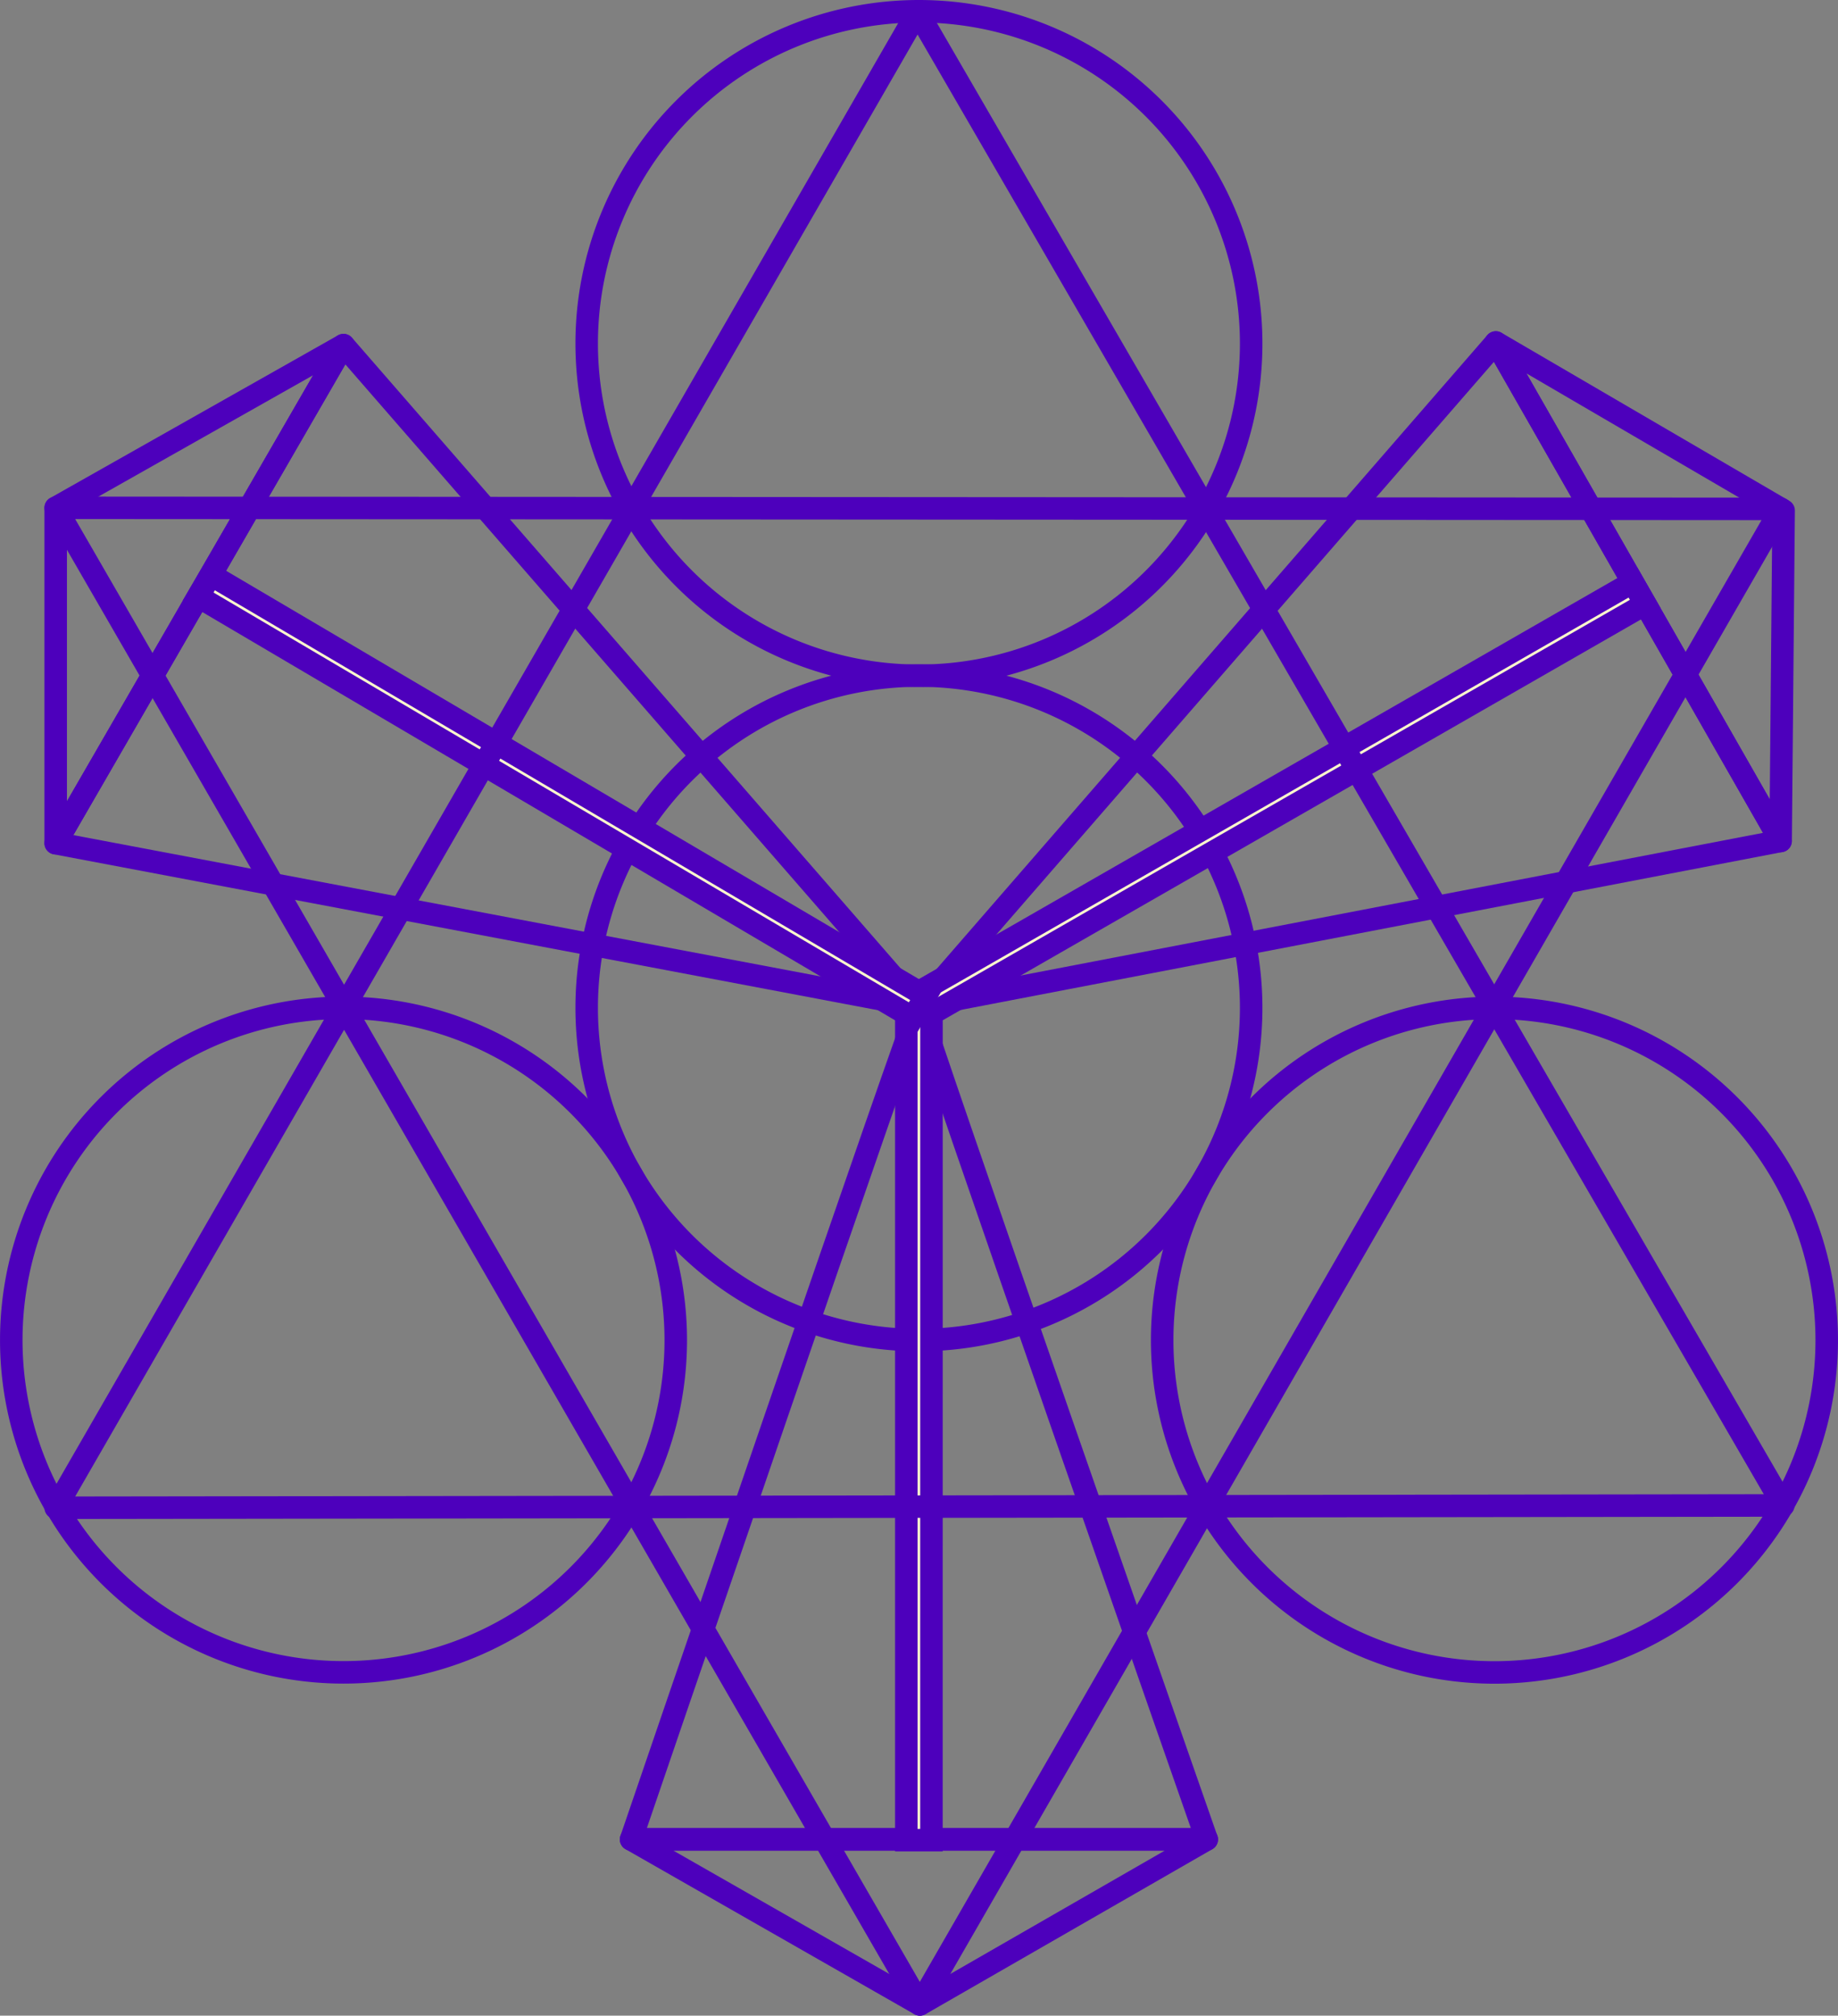 <svg xmlns="http://www.w3.org/2000/svg" width="61.257" height="67.175" viewBox="0 0 61.257 67.175">
  <rect x="0" y="0" width="61.257" height="67.175" fill="#808080" stroke="none"/>
  <g id="Group_211" data-name="Group 211" transform="translate(0.375 0.375)">
    <g id="Group_19" data-name="Group 19" transform="translate(0 0)">
      <path id="Path_67" data-name="Path 67" d="M921.681,659.617a11.073,11.073,0,1,1-11.073-11.074A11.08,11.08,0,0,1,921.681,659.617Z" transform="translate(-880.357 -626.404)" fill="none" stroke="#4d00bc" stroke-linejoin="round" stroke-width="0.75"/>
      <path id="Path_68" data-name="Path 68" d="M921.681,606.722a11.073,11.073,0,1,1-11.073-11.073A11.078,11.078,0,0,1,921.681,606.722Z" transform="translate(-880.357 -595.649)" fill="none" stroke="#4d00bc" stroke-linejoin="round" stroke-width="0.75"/>
      <path id="Path_69" data-name="Path 69" d="M875.865,686.077A11.073,11.073,0,1,1,864.791,675,11.079,11.079,0,0,1,875.865,686.077Z" transform="translate(-853.718 -641.787)" fill="none" stroke="#4d00bc" stroke-linejoin="round" stroke-width="0.75"/>
      <path id="Path_70" data-name="Path 70" d="M967.513,686.077A11.074,11.074,0,1,1,956.439,675,11.079,11.079,0,0,1,967.513,686.077Z" transform="translate(-907.007 -641.786)" fill="none" stroke="#4d00bc" stroke-linejoin="round" stroke-width="0.75"/>
    </g>
    <path id="Path_71" data-name="Path 71" d="M857.257,635.188l57.5.036-28.7,49.841Z" transform="translate(-855.776 -618.639)" fill="none" stroke="#4d00bc" stroke-linejoin="round" stroke-width="0.75"/>
    <path id="Path_72" data-name="Path 72" d="M925.992,644.154l19.228-22.13,9.489,16.612Z" transform="translate(-895.742 -610.985)" fill="none" stroke="#4d00bc" stroke-linejoin="round" stroke-width="0.75"/>
    <path id="Path_73" data-name="Path 73" d="M922.258,702.651H903.074s9.593-28.076,9.592-27.758S922.258,702.651,922.258,702.651Z" transform="translate(-882.416 -641.724)" fill="none" stroke="#4d00bc" stroke-linejoin="round" stroke-width="0.75"/>
    <path id="Path_74" data-name="Path 74" d="M866.849,622.23l-9.592,16.6,28.769,5.442Z" transform="translate(-855.776 -611.104)" fill="none" stroke="#4d00bc" stroke-linejoin="round" stroke-width="0.75"/>
    <path id="Path_75" data-name="Path 75" d="M971.931,622.024l9.592,5.6-.1,11.014Z" transform="translate(-922.453 -610.985)" fill="none" stroke="#4d00bc" stroke-linejoin="round" stroke-width="0.75"/>
    <path id="Path_76" data-name="Path 76" d="M912.7,746.714l9.562-5.5H903.073Z" transform="translate(-882.416 -680.288)" fill="none" stroke="#4d00bc" stroke-linejoin="round" stroke-width="0.75"/>
    <path id="Path_77" data-name="Path 77" d="M857.257,627.653v11.178l9.592-16.6Z" transform="translate(-855.776 -611.104)" fill="none" stroke="#4d00bc" stroke-linejoin="round" stroke-width="0.75"/>
    <g id="Group_20" data-name="Group 20" transform="translate(29.831 19.028)">
      <path id="Path_78" data-name="Path 78" d="M925.827,683.034h-.837V655.252a.42.42,0,0,1,.21-.363l24-13.778.417.726-23.789,13.657Z" transform="translate(-924.99 -641.111)" fill="#fbf8cd" stroke="#4d00bc" stroke-width="0.75"/>
    </g>
    <g id="Group_21" data-name="Group 21" transform="translate(6.228 18.784)">
      <rect id="Rectangle_28" data-name="Rectangle 28" width="0.837" height="27.633" transform="matrix(0.508, -0.862, 0.862, 0.508, 0, 0.721)" fill="#fbf8cd" stroke="#4d00bc" stroke-width="0.75"/>
    </g>
    <path id="Path_79" data-name="Path 79" d="M914.835,645.482l-57.578.077,28.724-49.848Z" transform="translate(-855.776 -595.685)" fill="none" stroke="#4d00bc" stroke-linejoin="round" stroke-width="0.75"/>
  </g>
</svg>
